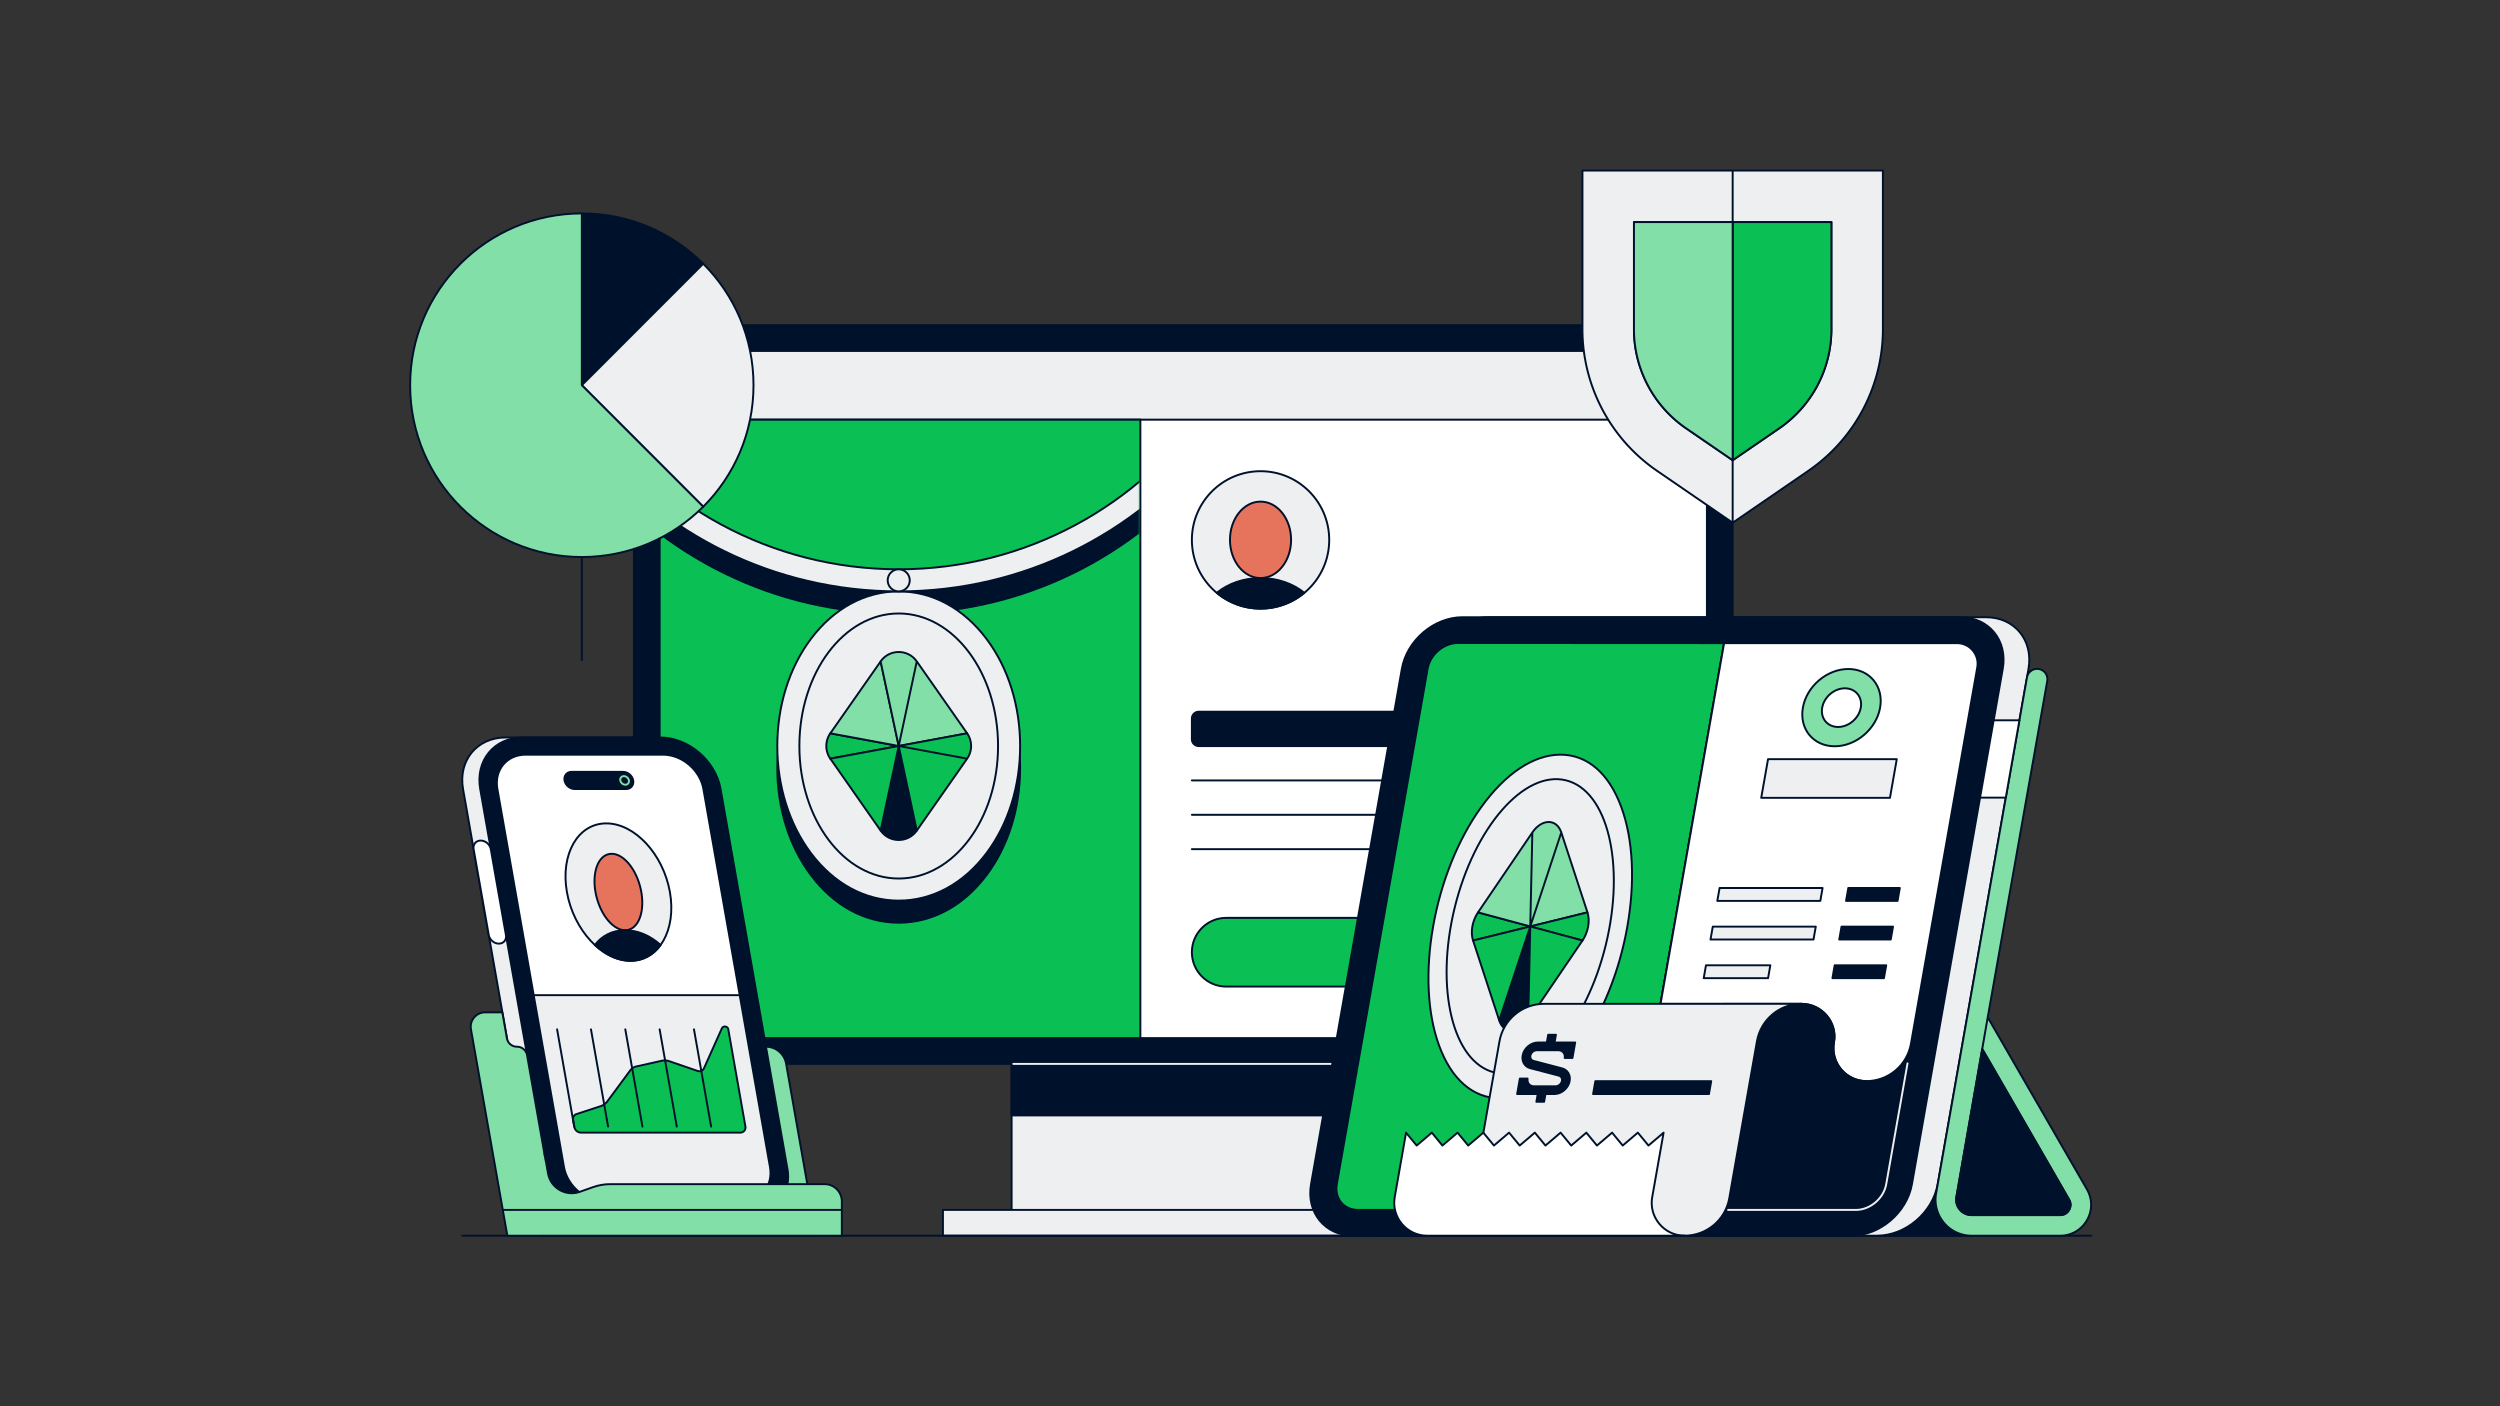 <svg xmlns="http://www.w3.org/2000/svg" fill="none" viewBox="0 0 1920 1080"><rect x="0" y="0" width="1920" height="1080" fill="#333333" stroke="none"/><path fill="#00112C" stroke="#00112C" stroke-linecap="round" stroke-linejoin="round" stroke-width="1.5" d="M1291.14 249.735H526.399c-21.845 0-39.555 17.721-39.555 39.581V777.49c0 21.86 17.71 39.582 39.555 39.582h764.741c21.84 0 39.55-17.722 39.55-39.582V289.316c0-21.86-17.71-39.581-39.55-39.581"/><path fill="#fff" stroke="#00112C" stroke-linecap="round" stroke-linejoin="round" stroke-width="1.5" d="M1291.14 269.525H526.399c-10.923 0-19.777 8.861-19.777 19.791V777.49c0 10.93 8.854 19.791 19.777 19.791h764.741c10.92 0 19.77-8.861 19.77-19.791V289.316c0-10.93-8.85-19.791-19.77-19.791"/><path fill="#EEEFF1" stroke="#00112C" stroke-linecap="round" stroke-linejoin="round" stroke-width="1.5" d="M1040.62 817.072H776.917v131.939h263.703z"/><path fill="#EEEFF1" stroke="#00112C" stroke-linecap="round" stroke-linejoin="round" stroke-width="1.5" d="M1093.36 929.22H724.176v19.791h369.184z"/><path fill="#00112C" stroke="#00112C" stroke-linecap="round" stroke-linejoin="round" stroke-width="1.5" d="M1040.62 817.072H776.917v39.581h263.703z"/><path stroke="#EEEFF1" stroke-linecap="round" stroke-linejoin="round" stroke-width="1.5" d="M778.235 817.072H1039.3"/><path fill="#EEEFF1" stroke="#00112C" stroke-linecap="round" stroke-linejoin="round" stroke-width="1.5" d="M1310.91 289.316c0-10.911-8.87-19.791-19.77-19.791H526.399c-10.904 0-19.777 8.88-19.777 19.791v32.985h804.288zM968.101 467.434c-29.126 0-52.74-23.631-52.74-52.776s23.614-52.775 52.74-52.775 52.739 23.63 52.739 52.775c0 29.159-23.613 52.776-52.739 52.776"/><path fill="#E6735C" stroke="#00112C" stroke-linecap="round" stroke-linejoin="round" stroke-width="1.5" d="M968.088 443.949c12.962 0 23.469-13.144 23.469-29.357s-10.507-29.356-23.469-29.356-23.47 13.143-23.47 29.356 10.508 29.357 23.47 29.357"/><path fill="#00112C" stroke="#00112C" stroke-linecap="round" stroke-linejoin="round" stroke-width="1.5" d="M934.453 455.295c9.137 7.587 20.859 12.139 33.648 12.139s24.511-4.552 33.649-12.139c-8.65-7.005-20.517-11.346-33.649-11.346s-24.999 4.341-33.648 11.346"/><path fill="#0ABF53" stroke="#00112C" stroke-linecap="round" stroke-linejoin="round" stroke-width="1.5" d="M1047.21 704.924H941.731c-14.564 0-26.37 11.814-26.37 26.388 0 14.573 11.806 26.387 26.37 26.387h105.479c14.57 0 26.37-11.814 26.37-26.387s-11.8-26.388-26.37-26.388"/><path fill="#00112C" stroke="#00112C" stroke-linecap="round" stroke-linejoin="round" stroke-width="1.5" d="M1147.37 546.597H920.635a5.276 5.276 0 0 0-5.274 5.278v15.832a5.276 5.276 0 0 0 5.274 5.278h226.735c2.91 0 5.27-2.363 5.27-5.278v-15.832a5.274 5.274 0 0 0-5.27-5.278"/><path stroke="#00112C" stroke-linecap="round" stroke-linejoin="round" stroke-width="1.5" d="M915.361 599.373h355.949M915.361 625.76h355.949M915.361 652.148h224.099"/><path fill="#0ABF53" stroke="#00112C" stroke-linecap="round" stroke-linejoin="round" stroke-width="1.5" d="M875.809 797.281H526.403c-10.917 0-19.777-8.867-19.777-19.791V322.301h369.183z"/><mask id="a" width="370" height="476" x="505" y="321" maskUnits="userSpaceOnUse" style="mask-type:luminance"><path fill="#fff" d="M874.803 796.529H525.397c-10.917 0-19.777-8.867-19.777-19.791V321.549h369.183z"/></mask><g stroke="#00112C" stroke-linecap="round" stroke-linejoin="round" stroke-width="1.5" mask="url(#a)"><path fill="#00112C" d="M690.211 471.141c-25.842 0-49.813 12.996-67.507 36.6-16.601 22.139-25.738 51.311-25.738 82.145s9.137 60.006 25.738 82.145c17.694 23.604 41.665 36.6 67.507 36.6s49.814-12.996 67.508-36.6c16.6-22.139 25.738-51.311 25.738-82.145s-9.138-60.006-25.738-82.145c-17.681-23.604-41.665-36.6-67.508-36.6"/><path fill="#00112C" d="M690.211 454.187c-98.334 0-185.303-49.543-237.332-124.986v28.512c55.945 69.189 141.463 113.441 237.332 113.441 95.87 0 181.388-44.252 237.333-113.441v-28.512c-52.029 75.443-138.998 124.986-237.333 124.986"/><path fill="#EEEFF1" d="M690.211 691.677c-25.842 0-49.813-12.996-67.507-36.6-16.601-22.139-25.738-51.311-25.738-82.145s9.137-60.006 25.738-82.145c17.681-23.604 41.665-36.6 67.507-36.6s49.814 12.996 67.508 36.6c16.6 22.139 25.738 51.311 25.738 82.145s-9.138 60.006-25.738 82.145c-17.681 23.604-41.665 36.6-67.508 36.6"/><path fill="#EEEFF1" d="M690.211 674.71c42.134 0 76.29-45.568 76.29-101.778s-34.156-101.778-76.29-101.778c-42.133 0-76.289 45.568-76.289 101.778s34.156 101.778 76.289 101.778"/><path fill="#0ABF53" d="M637.682 563.195a16.97 16.97 0 0 0 0 19.461l52.529-9.724-52.529-9.724z"/><path fill="#83DFA8" d="m676.327 507.965-38.645 55.23 52.529 9.737z"/><path fill="#83DFA8" d="M704.095 507.965c-6.75-9.645-21.03-9.645-27.781 0l13.884 64.967 13.884-64.967zM742.741 563.195l-38.646-55.23-13.884 64.967z"/><path fill="#00112C" d="M676.328 637.886c6.75 9.644 21.03 9.644 27.781 0l-13.884-64.967-13.884 64.967z"/><path fill="#0ABF53" d="m637.682 582.656 38.645 55.229 13.884-64.953zM742.741 563.195l-52.53 9.724 52.53 9.724a16.98 16.98 0 0 0 0-19.461zM704.095 637.885l38.646-55.229-52.53-9.724z"/><path fill="#EEEFF1" d="M690.211 454.187c95.87 0 181.388-44.252 237.333-113.441v-28.512C875.515 387.677 788.546 437.22 690.211 437.22c-98.334 0-185.303-49.543-237.332-124.986v28.512c55.945 69.189 141.463 113.441 237.332 113.441"/><path fill="#EEEFF1" d="M690.211 454.187c4.683 0 8.478-3.798 8.478-8.484 0-4.685-3.795-8.483-8.478-8.483s-8.478 3.798-8.478 8.483 3.796 8.484 8.478 8.484"/></g><path stroke="#00112C" stroke-linecap="round" stroke-linejoin="round" stroke-width="1.5" d="M354.993 949.01H1606.01"/><path fill="#00112C" stroke="#00112C" stroke-linecap="round" stroke-linejoin="round" stroke-width="1.5" d="M1514.22 949.01h-72.6l46.53-39.581z"/><path fill="#EEEFF1" stroke="#00112C" stroke-linecap="round" stroke-linejoin="round" stroke-width="1.5" d="M1441.62 949.011h-382.37c-21.85 0-36.43-17.72-32.58-39.582l69.75-395.817c3.85-21.862 24.68-39.581 46.53-39.581h382.37c21.85 0 36.43 17.719 32.58 39.581l-69.75 395.817c-3.85 21.862-24.68 39.582-46.53 39.582"/><path fill="#00112C" stroke="#00112C" stroke-linecap="round" stroke-linejoin="round" stroke-width="1.5" d="M1421.84 949.011h-382.37c-21.85 0-36.43-17.72-32.58-39.582l69.75-395.817c3.85-21.862 24.68-39.581 46.53-39.581h382.37c21.85 0 36.43 17.719 32.58 39.581l-69.75 395.817c-3.85 21.862-24.68 39.582-46.53 39.582"/><path fill="#fff" stroke="#00112C" stroke-linecap="round" stroke-linejoin="round" stroke-width="1.5" d="M1425.32 929.219c10.91 0 21.35-8.879 23.26-19.79l69.75-395.817c1.93-10.911-5.38-19.791-16.3-19.791h-382.37c-10.9 0-21.34 8.88-23.25 19.791l-69.75 395.817c-1.93 10.911 5.38 19.79 16.29 19.79z"/><path stroke="#00112C" stroke-linecap="round" stroke-linejoin="round" stroke-width="1.5" d="m1564.52 521.608-69.8 396.331"/><path fill="#83DFA8" stroke="#00112C" stroke-linecap="round" stroke-linejoin="round" stroke-width="1.5" d="m1486.92 916.593 69.79-396.318c.74-4.314 4.84-7.191 9.14-6.452a7.905 7.905 0 0 1 6.45 9.144l-45.73 258.336-24.08 137.995c-.59 3.456.36 6.979 2.62 9.671a11.79 11.79 0 0 0 9.07 4.222h68.03c4.13 0 6.17-2.771 6.86-3.958.68-1.188 2.06-4.341 0-7.917l-66.72-115.631 4.21-24.382 76.21 132.097c4.28 7.441 4.28 16.308 0 23.749-4.29 7.441-11.97 11.875-20.56 11.875h-68.03c-8.19 0-15.9-3.589-21.18-9.856a27.64 27.64 0 0 1-6.1-22.562z"/><path fill="#00112C" stroke="#00112C" stroke-linecap="round" stroke-linejoin="round" stroke-width="1.5" d="m1522.38 805.672 66.71 115.631c2.06 3.576.69 6.729 0 7.916-.68 1.188-2.72 3.959-6.85 3.959h-68.04c-3.5 0-6.81-1.544-9.07-4.222a11.84 11.84 0 0 1-2.61-9.672l19.87-113.612z"/><path fill="#fff" stroke="#00112C" stroke-linecap="round" stroke-linejoin="round" stroke-width="1.5" d="m1531.13 553.194-10.45 59.372h19.77l10.46-59.372z"/><path fill="#0ABF53" stroke="#00112C" stroke-linecap="round" stroke-linejoin="round" stroke-width="1.5" d="M1119.68 493.821c-10.91 0-21.34 8.88-23.26 19.778l-69.75 395.843c-1.91 10.911 5.39 19.777 16.3 19.777h204.44l76.7-435.292z"/><path fill="#EEEFF1" stroke="#00112C" stroke-linecap="round" stroke-linejoin="round" stroke-width="1.5" d="M1151.98 843.459c-20.67 0-37.31-14.447-46.83-40.663-8.94-24.607-10.54-57.011-4.51-91.276 6.04-34.264 19.06-66.681 36.67-91.275 18.77-26.216 40.49-40.663 61.16-40.663 20.68 0 37.32 14.434 46.84 40.663 8.94 24.607 10.53 57.011 4.5 91.275s-19.06 66.669-36.66 91.276c-18.78 26.216-40.49 40.663-61.17 40.663"/><path fill="#EEEFF1" stroke="#00112C" stroke-linecap="round" stroke-linejoin="round" stroke-width="1.5" d="M1233.25 725.692c15.15-61.96 1.44-118.552-30.61-126.402-32.06-7.849-70.33 36.017-85.48 97.977s-1.45 118.553 30.61 126.402 70.33-36.017 85.48-97.977"/><path fill="#0ABF53" stroke="#00112C" stroke-linecap="round" stroke-linejoin="round" stroke-width="1.5" d="M1135.12 700.715c-4.42 6.491-5.94 15.133-3.81 21.611l43.93-10.805z"/><path fill="#83DFA8" stroke="#00112C" stroke-linecap="round" stroke-linejoin="round" stroke-width="1.5" d="m1176.85 639.337-41.73 61.378 40.12 10.806zM1199.07 639.337c-3.51-10.714-14.94-10.714-22.22 0l-1.61 72.184zM1219.16 700.715l-20.09-61.378-23.83 72.184z"/><path fill="#00112C" stroke="#00112C" stroke-linecap="round" stroke-linejoin="round" stroke-width="1.5" d="M1151.4 783.704c3.51 10.714 14.94 10.714 22.22 0l1.61-72.183z"/><path fill="#0ABF53" stroke="#00112C" stroke-linecap="round" stroke-linejoin="round" stroke-width="1.5" d="m1131.31 722.326 20.09 61.378 23.84-72.183z"/><path fill="#0ABF53" stroke="#00112C" stroke-linecap="round" stroke-linejoin="round" stroke-width="1.5" d="m1219.16 700.715-43.93 10.806 40.12 10.805c4.42-6.491 5.93-15.133 3.81-21.611"/><path fill="#0ABF53" stroke="#00112C" stroke-linecap="round" stroke-linejoin="round" stroke-width="1.5" d="m1173.63 783.704 41.72-61.378-40.11-10.805z"/><path fill="#EEEFF1" stroke="#00112C" stroke-linecap="round" stroke-linejoin="round" stroke-width="1.5" d="M1351.22 638.954c-21.85 0-35.39-23.63-30.26-52.776 5.14-29.145 27-52.775 48.85-52.775s35.39 23.63 30.26 52.775c-5.14 29.159-27 52.776-48.85 52.776"/><path fill="#E6735C" stroke="#00112C" stroke-linecap="round" stroke-linejoin="round" stroke-width="1.5" d="M1377.15 590.575c4.3-16.024.35-31.014-8.83-33.481-9.17-2.468-20.1 8.521-24.4 24.545-4.31 16.024-.35 31.014 8.82 33.481 9.18 2.468 20.11-8.521 24.41-24.545"/><path fill="#00112C" stroke="#00112C" stroke-linecap="round" stroke-linejoin="round" stroke-width="1.5" d="M1328.12 626.816c5.51 7.586 13.5 12.138 23.1 12.138s19.19-4.552 27.37-12.138c-5.24-7.006-13.38-11.347-23.23-11.347s-19.51 4.341-27.24 11.347M1301.59 696.097l-3.33 18.933a2.64 2.64 0 0 0 2.59 3.1h150.66c2.56 0 4.74-1.833 5.19-4.367l3.34-18.933c.29-1.61-.96-3.101-2.6-3.101h-150.65a5.28 5.28 0 0 0-5.2 4.368"/><path stroke="#00112C" stroke-linecap="round" stroke-linejoin="round" stroke-width="1.5" d="M1293.06 744.505h158.22M1288.41 770.893h158.22M1283.75 797.281h79.11"/><path fill="#0ABF53" stroke="#00112C" stroke-linecap="round" stroke-linejoin="round" stroke-width="1.5" d="M1270.4 873.145c-2.73 15.49 9.17 29.687 24.89 29.687h104.66c13.56 0 25.15-9.737 27.49-23.09 2.73-15.489-9.17-29.686-24.89-29.686h-104.66c-13.56 0-25.15 9.737-27.49 23.089"/><path fill="#83DFA8" stroke="#00112C" stroke-linecap="round" stroke-linejoin="round" stroke-width="1.5" d="M1503 493.927h-178.89l-59.26 336.365h197.73l56-317.788c1.71-9.698-5.75-18.577-15.57-18.577z"/><path fill="#00112C" stroke="#00112C" stroke-linecap="round" stroke-linejoin="round" stroke-width="1.5" d="M1285.76 711.573 1247.4 929.22h177.82c11.52 0 21.37-8.273 23.37-19.62l34.89-198.027h-197.74z"/><path fill="#fff" stroke="#00112C" stroke-linecap="round" stroke-linejoin="round" stroke-width="1.5" d="m1324.11 493.927-48.81 277.005h108.05c15.67 0 28 14.078 25.16 29.502-2.86 15.556 9.09 29.858 24.86 29.858 16.89 0 31.34-12.139 34.26-28.776l50.92-289.012c1.72-9.698-5.74-18.577-15.57-18.577H1324.1z"/><path stroke="#00112C" stroke-linecap="round" stroke-linejoin="round" stroke-width="1.5" d="M1343.93 830.292h39.66z"/><path fill="#00112C" stroke="#00112C" stroke-linecap="round" stroke-linejoin="round" stroke-width="1.5" d="M1408.48 800.619c2.73-15.49-9.17-29.673-24.89-29.673-16.89 0-31.34 12.138-34.27 28.776l-5.39 30.583h89.43c-15.71 0-27.6-14.197-24.89-29.673z"/><path stroke="#EEEFF1" stroke-linecap="round" stroke-linejoin="round" stroke-width="1.5" d="M1327.19 929.22h98.18c10.91 0 21.34-8.88 23.26-19.791l16.35-92.766"/><path fill="#EEEFF1" stroke="#00112C" stroke-linecap="round" stroke-linejoin="round" stroke-width="1.5" d="M1323.36 770.933h-137.49c-16.89 0-31.34 12.138-34.27 28.776l-12.37 70.151-8.71 49.464c-2.73 15.49 9.17 29.673 24.89 29.673h138.42c16.89 0 31.34-12.138 34.26-28.776l15.85-89.942 5.4-30.584c2.92-16.637 17.37-28.776 34.26-28.776h-60.24z"/><path fill="#fff" stroke="#00112C" stroke-linecap="round" stroke-linejoin="round" stroke-width="1.5" d="m1268.92 919.337 8.72-49.45-11.62 9.882-8.15-9.895-11.63 9.895-8.15-9.895-11.63 9.895-8.14-9.895-11.63 9.895-8.15-9.895-11.63 9.895-8.15-9.895-11.63 9.895-8.15-9.895-11.63 9.895-8.15-9.895-11.62 9.895-8.15-9.895-11.63 9.895-8.15-9.895-11.63 9.895-8.15-9.895-8.71 49.463c-2.73 15.49 9.17 29.673 24.89 29.673h197.74c-15.72 0-27.61-14.196-24.9-29.673z"/><path fill="#EEEFF1" stroke="#00112C" stroke-linecap="round" stroke-linejoin="round" stroke-width="1.5" d="m1357.85 583.052-5.23 29.673h98.87l5.23-29.673zM1320.65 681.979l-1.75 9.896h79.1l1.74-9.896z"/><path fill="#00112C" stroke="#00112C" stroke-linecap="round" stroke-linejoin="round" stroke-width="1.5" d="m1419.51 681.979-1.74 9.896h39.55l1.74-9.896z"/><path fill="#EEEFF1" stroke="#00112C" stroke-linecap="round" stroke-linejoin="round" stroke-width="1.5" d="m1315.42 711.652-1.75 9.896h79.1l1.74-9.896z"/><path fill="#00112C" stroke="#00112C" stroke-linecap="round" stroke-linejoin="round" stroke-width="1.5" d="m1414.29 711.652-1.74 9.896h39.54l1.74-9.896z"/><path fill="#EEEFF1" stroke="#00112C" stroke-linecap="round" stroke-linejoin="round" stroke-width="1.5" d="m1310.19 741.339-1.74 9.895h49.43l1.74-9.895z"/><path fill="#00112C" stroke="#00112C" stroke-linecap="round" stroke-linejoin="round" stroke-width="1.5" d="m1409.05 741.339-1.74 9.895h39.54l1.76-9.895z"/><path fill="#83DFA8" stroke="#00112C" stroke-linecap="round" stroke-linejoin="round" stroke-width="1.5" d="M1419.49 513.797c-16.37 0-32 13.286-34.88 29.673-2.89 16.387 8.04 29.673 24.43 29.673s32-13.286 34.89-29.673c2.88-16.387-8.05-29.673-24.44-29.673m-7.84 44.516c-8.19 0-13.66-6.65-12.21-14.843s9.26-14.843 17.44-14.843c8.19 0 13.66 6.65 12.21 14.843s-9.25 14.843-17.44 14.843"/><path fill="#00112C" stroke="#00112C" stroke-linecap="round" stroke-linejoin="round" stroke-width="1.5" d="m1193.9 800.645 1.04-5.937h-5.93l-1.05 5.937h-6.81c-5.53 0-10.79 4.473-11.76 10.001-.81 4.592 1.6 8.589 5.85 9.698l21.89 5.726c1.76.462 2.78 2.124 2.44 4.037-.41 2.296-2.6 4.169-4.9 4.169h-16.6c-3.27 0-5.45-2.652-4.89-5.937h-5.93l-1.04 5.937-1.04 5.938h15.82l-1.04 5.937h5.93l1.04-5.937h6.82c5.52 0 10.78-4.473 11.76-10.001.8-4.592-1.61-8.589-5.85-9.698l-21.89-5.726c-1.77-.462-2.78-2.124-2.44-4.037.41-2.296 2.6-4.169 4.89-4.169h16.6c3.27 0 5.46 2.651 4.89 5.937h5.94l2.09-11.875h-15.83M1312.47 840.227h-88.97l1.74-9.895h88.98z"/><path stroke="#00112C" stroke-linecap="round" stroke-linejoin="round" stroke-width="1.5" d="M446.84 427.786v79.163"/><path fill="#00112C" stroke="#00112C" stroke-linecap="round" stroke-linejoin="round" stroke-width="1.5" d="M540.072 202.553c-23.865-23.881-56.828-38.645-93.232-38.645v131.939z"/><path fill="#EEEFF1" stroke="#00112C" stroke-linecap="round" stroke-linejoin="round" stroke-width="1.5" d="M578.692 295.847c0-36.428-14.755-69.413-38.62-93.294l-93.232 93.294 93.232 93.294c23.865-23.881 38.62-56.866 38.62-93.294"/><path fill="#83DFA8" stroke="#00112C" stroke-linecap="round" stroke-linejoin="round" stroke-width="1.5" d="M446.84 295.847V163.908c-72.821 0-131.851 59.069-131.851 131.939s59.03 131.939 131.851 131.939c36.404 0 69.367-14.764 93.232-38.645z"/><path fill="#EEEFF1" stroke="#00112C" stroke-linecap="round" stroke-linejoin="round" stroke-width="1.5" d="M1294.97 328.964a92.36 92.36 0 0 1-40.09-76.169v-82.224h75.81V130.99h-115.37v121.805c0 43.501 21.43 84.217 57.29 108.81l58.08 39.859v-47.999zM1330.69 130.99v39.581h75.82v82.224a92.34 92.34 0 0 1-40.1 76.169l-35.72 24.501v47.999l58.08-39.859a131.98 131.98 0 0 0 57.29-108.81V130.99z"/><path fill="#0ABF53" stroke="#00112C" stroke-linecap="round" stroke-linejoin="round" stroke-width="1.5" d="m1330.69 353.465 35.72-24.501a92.34 92.34 0 0 0 40.1-76.168v-82.225h-75.82z"/><path fill="#83DFA8" stroke="#00112C" stroke-linecap="round" stroke-linejoin="round" stroke-width="1.5" d="M1254.88 252.796a92.36 92.36 0 0 0 40.09 76.168l35.72 24.501V170.571h-75.81z"/><path fill="#EEEFF1" stroke="#00112C" stroke-linecap="round" stroke-linejoin="round" stroke-width="1.5" d="M558.773 935.816H453.292c-21.848 0-42.68-17.719-46.53-39.581l-51.146-290.266c-3.85-21.862 10.733-39.581 32.581-39.581h105.481c21.848 0 42.68 17.719 46.53 39.581l51.145 290.266c3.851 21.862-10.732 39.581-32.58 39.581"/><path fill="#00112C" stroke="#00112C" stroke-linecap="round" stroke-linejoin="round" stroke-width="1.5" d="M571.958 935.816H466.477c-21.848 0-42.68-17.719-46.53-39.581l-51.145-290.266c-3.851-21.862 10.732-39.581 32.58-39.581h105.481c21.848 0 42.68 17.719 46.53 39.581l51.146 290.266c3.85 21.862-10.733 39.581-32.581 39.581"/><path fill="#fff" stroke="#00112C" stroke-linecap="round" stroke-linejoin="round" stroke-width="1.5" d="m433.132 896.235-51.145-290.266c-2.571-14.579 7.159-26.387 21.716-26.387h105.481c14.569 0 28.453 11.808 31.024 26.387l51.145 290.266c2.572 14.579-7.159 26.388-21.716 26.388H464.156c-14.569 0-28.453-11.809-31.024-26.388"/><path fill="#00112C" stroke="#00112C" stroke-linecap="round" stroke-linejoin="round" stroke-width="1.5" d="M478.541 592.775h-39.555c-3.639 0-6.078 2.956-5.432 6.597s4.113 6.597 7.753 6.597h39.555c3.639 0 6.078-2.955 5.432-6.597-.646-3.641-4.114-6.597-7.753-6.597"/><path fill="#00112C" stroke="#83DFA8" stroke-linecap="round" stroke-linejoin="round" stroke-width="1.5" d="M482.356 601.8c1.126-1.23.85-3.317-.616-4.661s-3.568-1.434-4.694-.204c-1.126 1.231-.85 3.318.616 4.661 1.466 1.344 3.567 1.435 4.694.204"/><path fill="#fff" stroke="#00112C" stroke-linecap="round" stroke-linejoin="round" stroke-width="1.5" d="M383.121 724.715c-3.639 0-7.107-2.956-7.753-6.597l-11.629-65.97c-.647-3.641 1.793-6.597 5.432-6.597s7.107 2.956 7.753 6.597l11.629 65.97c.646 3.641-1.793 6.597-5.432 6.597"/><path fill="#EEEFF1" stroke="#00112C" stroke-linecap="round" stroke-linejoin="round" stroke-width="1.5" d="M568.095 764.296H409.873l23.246 131.939c2.571 14.579 16.455 26.388 31.024 26.388h105.481c14.57 0 24.287-11.809 21.716-26.388zM484.237 737.909c21.848 0 35.389-23.631 30.26-52.776-5.142-29.145-27.003-52.776-48.851-52.776s-35.388 23.631-30.259 52.776c5.142 29.158 27.003 52.776 48.85 52.776"/><path fill="#E6735C" stroke="#00112C" stroke-linecap="round" stroke-linejoin="round" stroke-width="1.5" d="M482.717 714.077c9.177-2.467 13.129-17.457 8.826-33.481s-15.23-27.013-24.408-24.545c-9.177 2.467-13.129 17.457-8.826 33.481s15.23 27.013 24.408 24.545"/><path fill="#00112C" stroke="#00112C" stroke-linecap="round" stroke-linejoin="round" stroke-width="1.5" d="M507.338 725.77c-5.512 7.587-13.502 12.138-23.101 12.138s-19.184-4.551-27.372-12.138c5.248-7.006 13.383-11.347 23.232-11.347s19.514 4.341 27.241 11.347"/><path fill="#83DFA8" stroke="#00112C" stroke-linecap="round" stroke-linejoin="round" stroke-width="1.5" d="m385.784 777.49 3.507 19.896a7.85 7.85 0 0 0 7.74 6.492c3.81 0 7.08 2.744 7.74 6.491l14.991 85.1c4.114 23.327 24.366 40.347 48.047 40.347h105.164c20.081 0 35.297-18.141 31.816-37.932l-16.547-94.006c7.621 0 14.147 5.475 15.479 12.995L626.98 949.01H389.634l-27.939-158.524c-1.2-6.782 4.021-12.996 10.891-12.996h13.198"/><path fill="#83DFA8" d="M416.004 949.01H646.52v-26.387c0-7.283-5.907-13.194-13.185-13.194H468.719c-4.497 0-8.953.765-13.186 2.269l-10.337 3.655c-10.759 3.8-22.349-2.969-24.326-14.21l-2.651-15.015"/><path stroke="#00112C" stroke-linecap="round" stroke-linejoin="round" stroke-width="1.5" d="M416.004 949.01H646.52v-26.387c0-7.283-5.907-13.194-13.185-13.194H468.719c-4.497 0-8.953.765-13.186 2.269l-10.337 3.655c-10.759 3.8-22.349-2.969-24.326-14.21l-2.651-15.015M386.14 929.22h260.367"/><path fill="#0ABF53" stroke="#00112C" stroke-linecap="round" stroke-linejoin="round" stroke-width="1.5" d="m554.33 789.918-13.647 30.452a3.95 3.95 0 0 1-4.892 2.124l-21.834-7.507a10.6 10.6 0 0 0-5.736-.317l-19.58 4.38a7.9 7.9 0 0 0-4.628 3.022l-17.536 23.723a10.58 10.58 0 0 1-5.208 3.76l-18.472 6.029a3.95 3.95 0 0 0-2.664 4.447l.963 5.449a5.29 5.29 0 0 0 5.195 4.367h122.305a3.942 3.942 0 0 0 3.889-4.644l-13.158-74.651c-.449-2.56-3.943-2.995-4.997-.62z"/><path stroke="#00112C" stroke-linecap="round" stroke-linejoin="round" stroke-width="1.5" d="m546.128 865.203-13.158-74.651M519.758 865.203l-13.159-74.651M493.388 865.203l-13.159-74.651M467.018 865.203l-13.159-74.651M441.003 865.203l-13.159-74.651"/></svg>